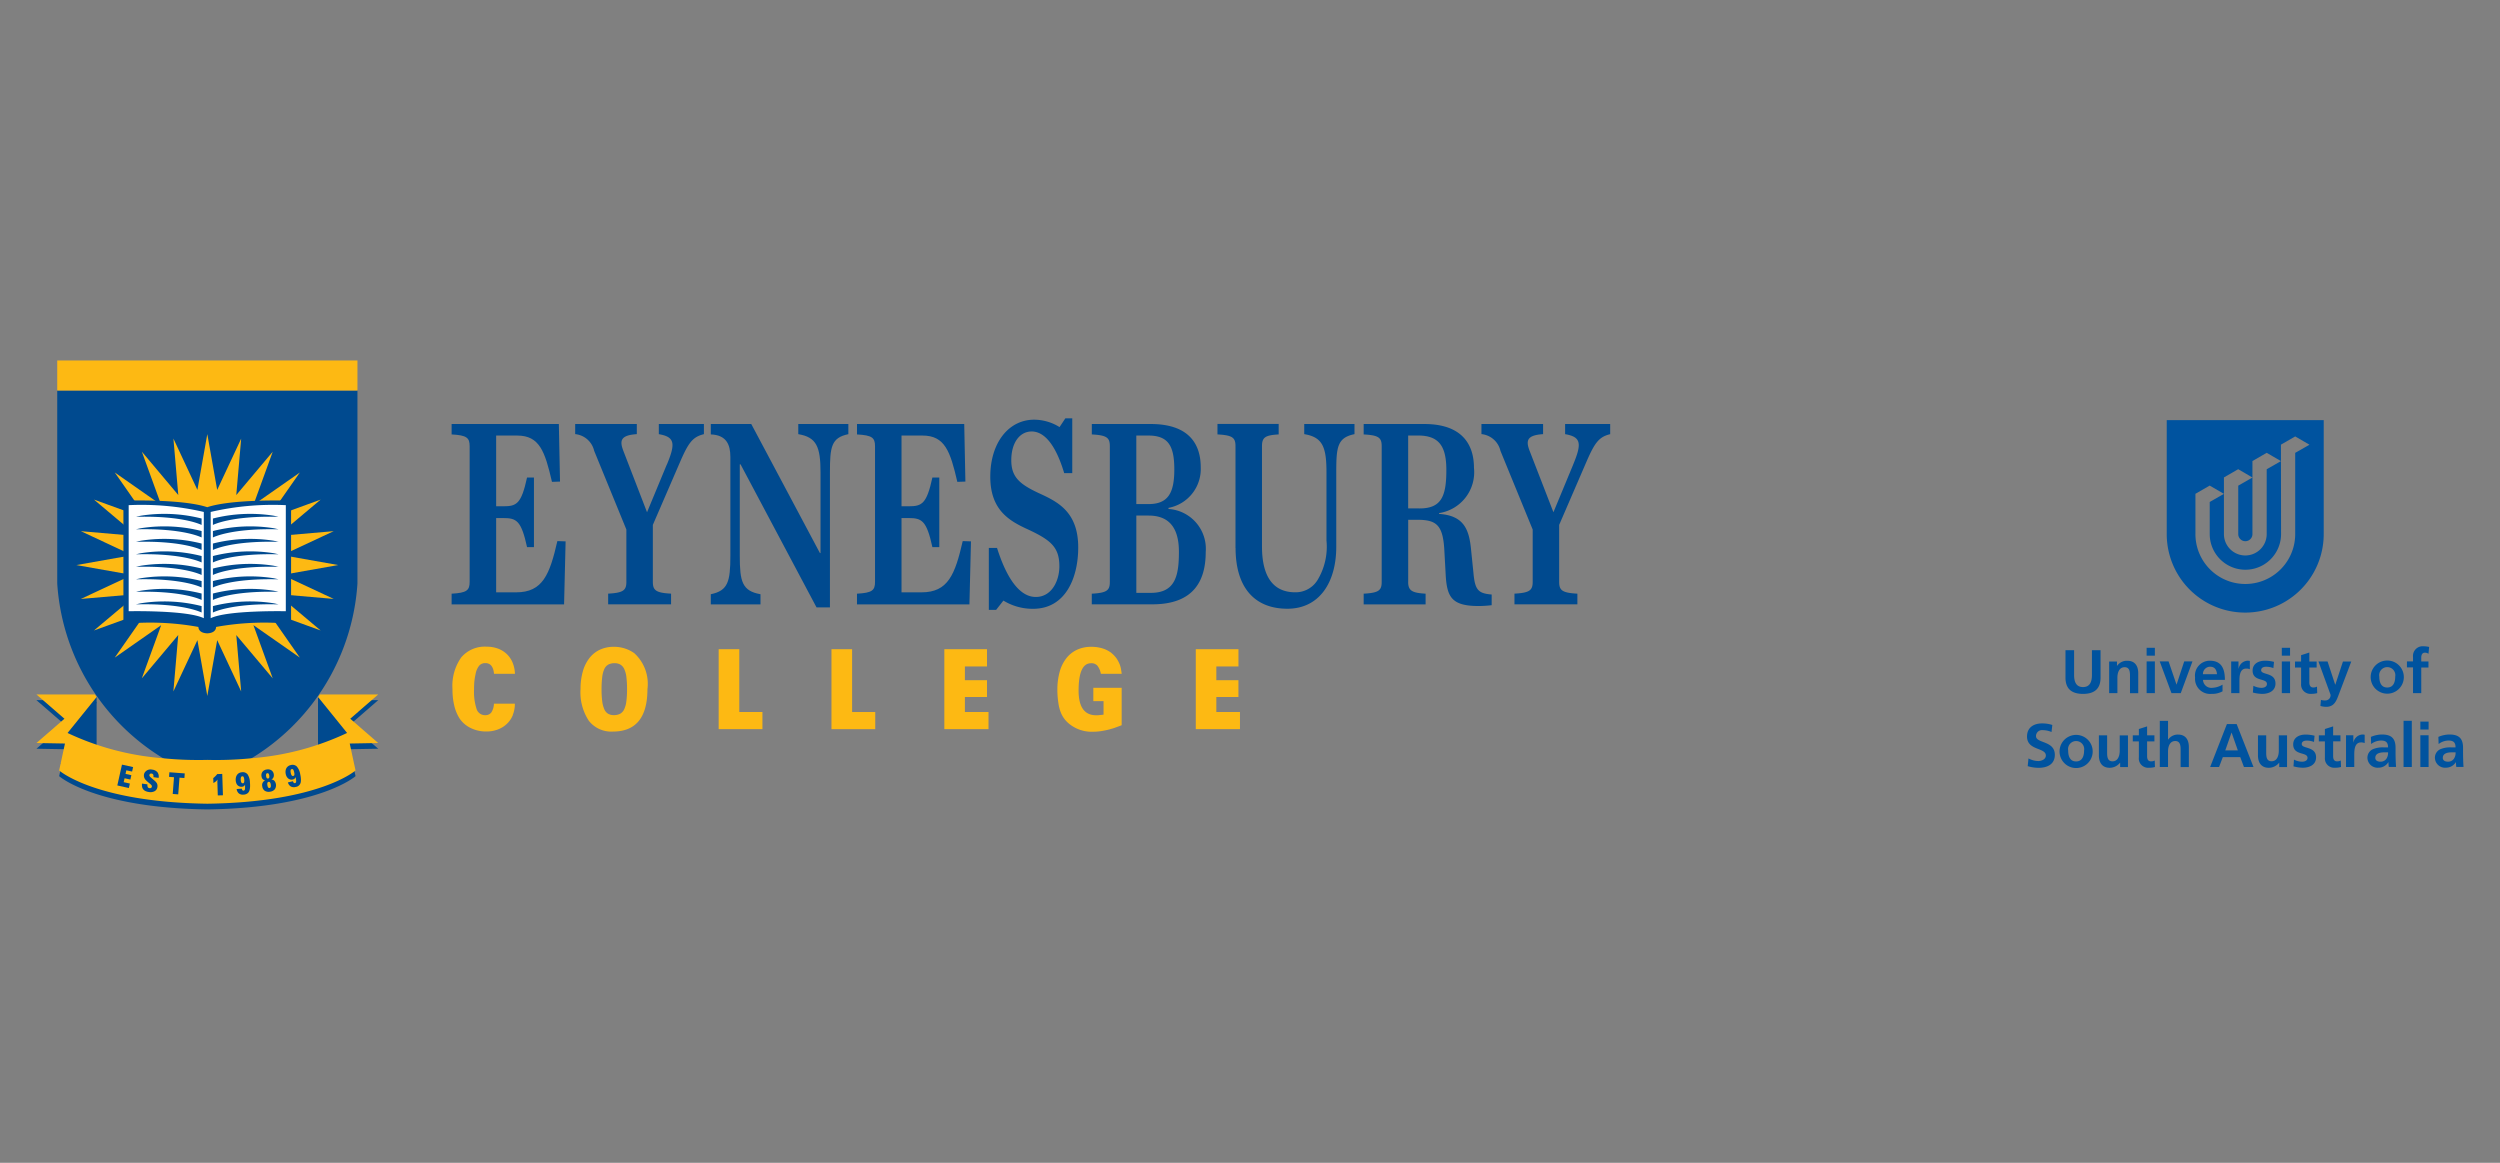 <svg xmlns="http://www.w3.org/2000/svg" xmlns:xlink="http://www.w3.org/1999/xlink" width="215" height="100" viewBox="0 0 215 100">
  <rect x="0" y="0" width="215" height="100" fill="#808080" stroke="none"/>
  <defs>
    <clipPath id="clip-eynesbury-college-unisa-logo-215x100">
      <rect width="215" height="100"/>
    </clipPath>
  </defs>
  <g id="eynesbury-college-unisa-logo-215x100" clip-path="url(#clip-eynesbury-college-unisa-logo-215x100)">
    <g id="UniSA" transform="translate(-77.457 18.36)">
      <path id="Path_3912" data-name="Path 3912" d="M1036.152,182.331c0-.417.471-.471.789-.471h.307a.894.894,0,0,1-.149.56.6.6,0,0,1-.5.244c-.255,0-.45-.1-.45-.333m-.359-1.186a1.434,1.434,0,0,1,.841-.3c.419,0,.614.149.614.588h-.391a2.163,2.163,0,0,0-.916.158.8.8,0,0,0-.465.778.869.869,0,0,0,.953.81.974.974,0,0,0,.841-.471h.011a3.5,3.5,0,0,0,.032.408h.623c-.017-.212-.026-.4-.031-.609s-.011-.408-.011-.683v-.35c0-.8-.344-1.148-1.175-1.148a2.449,2.449,0,0,0-.947.207Zm-1.571-1.249h.709v-.677h-.709Zm0,3.222h.709v-2.725h-.709Zm-1.444,0h.709V179.15h-.709Zm-2.429-.787c0-.417.471-.471.789-.471h.307a.905.905,0,0,1-.147.56.6.6,0,0,1-.5.244c-.253,0-.45-.1-.45-.333m-.359-1.186a1.434,1.434,0,0,1,.841-.3c.419,0,.614.149.614.588h-.391a2.163,2.163,0,0,0-.916.158.8.8,0,0,0-.465.778.869.869,0,0,0,.953.81.974.974,0,0,0,.841-.471h.011a3.5,3.5,0,0,0,.032.408h.624c-.015-.212-.026-.4-.032-.609s-.011-.408-.011-.683v-.35c0-.8-.344-1.148-1.174-1.148a2.45,2.45,0,0,0-.947.207Zm-2.159,1.973h.709v-1c0-.391,0-1.111.577-1.111a.731.731,0,0,1,.318.058v-.715a.741.741,0,0,0-.218-.022.835.835,0,0,0-.746.683h-.011v-.618h-.629Zm-1.815-.819a.8.8,0,0,0,.862.884,1.836,1.836,0,0,0,.523-.063l-.021-.56a.628.628,0,0,1-.324.074c-.27,0-.333-.218-.333-.45v-1.269h.629V180.4h-.629v-.772l-.709.227v.545h-.523v.519h.523V182.3Zm-.888-1.867a3.219,3.219,0,0,0-.772-.1c-.556,0-1.068.259-1.068.847,0,.985,1.232.62,1.232,1.154,0,.264-.285.333-.465.333a1.545,1.545,0,0,1-.7-.181l-.043.581a3.168,3.168,0,0,0,.8.117c.577,0,1.143-.253,1.143-.89,0-.985-1.232-.709-1.232-1.143,0-.233.227-.3.419-.3a1.735,1.735,0,0,1,.635.117l.048-.534Zm-2.369-.037h-.709v1.333c0,.348-.112.9-.623.9-.456,0-.46-.45-.46-.784V180.4h-.709v1.72c0,.614.281,1.068.925,1.068a1.134,1.134,0,0,0,.893-.434h.011v.37h.672Zm-6.613,2.725h.767l.322-.847h1.5l.318.847h.821l-1.45-3.693h-.836Zm2.381-1.428h-1.08l.534-1.524h.011Zm-6.713,1.428h.709v-1.333c0-.35.112-.9.623-.9.454,0,.46.45.46.784v1.454h.709V181.4c0-.614-.281-1.068-.925-1.068a1.011,1.011,0,0,0-.856.434h-.009v-1.614h-.709v3.968Zm-1.8-.819a.8.8,0,0,0,.862.884,1.834,1.834,0,0,0,.523-.063l-.02-.56a.625.625,0,0,1-.322.074c-.27,0-.333-.218-.333-.45v-1.269h.629V180.4h-.629v-.772l-.709.227v.545h-.523v.519h.523V182.3Zm-.936-1.9h-.709v1.333c0,.348-.112.9-.623.9-.454,0-.46-.45-.46-.784V180.4h-.709v1.72c0,.614.281,1.068.925,1.068a1.134,1.134,0,0,0,.893-.434h.011v.37h.672V180.4Zm-5.143,1.3a.695.695,0,1,1,1.37,0c0,.454-.143.942-.689.942s-.681-.491-.681-.942m-.741.084a1.425,1.425,0,0,0,2.85,0,1.425,1.425,0,1,0-2.85,0m-.623-2.28a2.8,2.8,0,0,0-.882-.132c-.651,0-1.292.3-1.292,1.126,0,1.223,1.619.931,1.619,1.634,0,.333-.376.476-.657.476a1.815,1.815,0,0,1-.836-.227l-.069.666a3.275,3.275,0,0,0,.947.143c.746,0,1.387-.307,1.387-1.117,0-1.238-1.619-.968-1.619-1.608a.514.514,0,0,1,.583-.514,1.9,1.9,0,0,1,.752.16l.069-.609Z" transform="translate(-748.612 -135.519)" fill="#00539f"/>
      <path id="Path_3913" data-name="Path 3913" d="M1048.026,148.733h.709v-2.206h.62v-.519h-.62v-.339c0-.212.074-.419.313-.419a.551.551,0,0,1,.307.095l.058-.588a2.515,2.515,0,0,0-.519-.058.832.832,0,0,0-.867.925V146h-.523v.519h.523v2.206Zm-2.9-1.428a.695.695,0,1,1,1.37,0c0,.456-.143.942-.689.942s-.681-.491-.681-.942m-.741.084a1.426,1.426,0,0,0,2.851,0,1.426,1.426,0,1,0-2.851,0m-3.708-1.381h-.784l1.042,2.863a.445.445,0,0,1-.46.488,1.039,1.039,0,0,1-.365-.048l-.048.523a1.775,1.775,0,0,0,.5.074c.741,0,.9-.592,1.132-1.195l1.022-2.7H1042l-.655,1.99h-.011l-.655-1.99Zm-2.274,1.9a.8.8,0,0,0,.862.884,1.9,1.9,0,0,0,.523-.063l-.021-.56a.646.646,0,0,1-.324.074c-.27,0-.333-.218-.333-.449V146.53h.629v-.519h-.629v-.772l-.709.227v.545h-.523v.519h.523v1.387Zm-1.66-2.4h.709v-.677h-.709Zm0,3.222h.709v-2.725h-.709Zm-.672-2.688a3.219,3.219,0,0,0-.772-.1c-.557,0-1.068.259-1.068.847,0,.985,1.232.618,1.232,1.154,0,.264-.285.333-.465.333a1.566,1.566,0,0,1-.7-.179l-.043.581a3.168,3.168,0,0,0,.8.117c.577,0,1.143-.255,1.143-.89,0-.985-1.232-.709-1.232-1.143,0-.233.227-.3.417-.3a1.775,1.775,0,0,1,.635.115Zm-3.682,2.688h.709v-1c0-.391,0-1.111.577-1.111a.73.73,0,0,1,.318.058v-.715a.807.807,0,0,0-.218-.02.835.835,0,0,0-.746.683h-.011v-.62h-.629Zm-.746-.73a1.847,1.847,0,0,1-.9.275.713.713,0,0,1-.778-.687h1.883c0-.953-.287-1.645-1.3-1.645a1.273,1.273,0,0,0-1.264,1.439,1.3,1.3,0,0,0,1.424,1.413,1.863,1.863,0,0,0,.936-.218V148Zm-1.682-.9a.617.617,0,0,1,.629-.64c.4,0,.555.3.577.64Zm-2.708,1.629h.8l1.005-2.725h-.709l-.655,1.984h-.011l-.678-1.984h-.761Zm-2.137-3.222h.709v-.677h-.709Zm0,3.222h.709v-2.725h-.709Zm-3.222,0h.709V147.4c0-.35.112-.9.624-.9.456,0,.46.449.46.782v1.455h.709v-1.72c0-.612-.279-1.068-.925-1.068a1.014,1.014,0,0,0-.893.434h-.011v-.37h-.672Zm-3.756-1.333c0,.988.56,1.4,1.508,1.4s1.508-.408,1.508-1.4v-2.36h-.741v2.131c0,.629-.2,1.042-.767,1.042s-.767-.413-.767-1.042v-2.131h-.741Z" transform="translate(-763.05 -107.481)" fill="#00539f"/>
      <path id="Path_3914" data-name="Path 3914" d="M1078.436,49.987a6.748,6.748,0,0,1-13.5,0v-9.8h13.5Zm-8.578-3.46-1.227-.713-1.227.707v3.466a4.29,4.29,0,0,0,8.58,0V43l1.227-.7-1.227-.713-1.227.707.011,7.689a3.067,3.067,0,0,1-6.135,0v-2.76l1.225-.7Zm2.449,3.46a.61.61,0,1,1-1.221,0V45.82l1.221-.7-1.225-.715-1.227.707v4.873a1.839,1.839,0,0,0,3.678,0V44.409l1.227-.7-1.227-.713-1.227.707v6.284Z" transform="translate(-801.14 -22.414)" fill="#00539f"/>
      <path id="Path_3915" data-name="Path 3915" d="M272.43,56.592c1.3-.071,1.55-.283,1.55-1.014V43.91c0-.731-.248-.944-1.55-1.014V42h9.222l.1,4.951-.692.024c-.61-2.639-1.072-3.983-3-3.983h-1.8v6.083h.611c1.139,0,1.55-.188,2.046-2.475h.594v5.988h-.594c-.5-2.287-.908-2.5-2.046-2.5h-.611v6.388h1.716c2.293,0,2.887-1.532,3.548-4.407l.709.024-.132,5.422H272.43V56.6Z" transform="translate(-156.134 -23.895)" fill="#004a8f"/>
      <path id="Path_3916" data-name="Path 3916" d="M337.406,45.482c.759-1.815.692-2.381-.692-2.617v-.873h3.877v.873c-.957.236-1.32.707-2.046,2.381L336.2,50.667v4.9c0,.731.264.944,1.567,1.014V57.5h-5.411v-.919c1.3-.071,1.567-.283,1.567-1.014v-4.5L331.154,44.3a1.866,1.866,0,0,0-1.634-1.439V41.99h5.3v.873c-1.418.095-1.5.566-1.139,1.485L335.7,49.58l1.7-4.1Z" transform="translate(-202.598 -23.887)" fill="#004a8f"/>
      <path id="Path_3917" data-name="Path 3917" d="M394.747,45.466h-.065v7.873c0,2.215.2,3.017,1.781,3.3v.873H392.19v-.873c1.469-.307,1.683-1.061,1.683-3.3v-8.51c0-1.061-.346-1.885-1.683-1.934V42h3.48l5.906,11.1h.05V46.149c0-2.193-.346-3.017-1.913-3.276V42h4.307v.873c-1.469.307-1.584,1.085-1.584,3.276V57.77h-1.154l-6.533-12.3Z" transform="translate(-253.604 -23.895)" fill="#004a8f"/>
      <path id="Path_3918" data-name="Path 3918" d="M459.732,56.592c1.3-.071,1.55-.283,1.55-1.014V43.91c0-.731-.248-.944-1.55-1.014V42h9.222l.1,4.951-.694.024c-.61-2.639-1.072-3.983-3-3.983h-1.8v6.083h.61c1.139,0,1.55-.188,2.046-2.475h.594v5.988h-.594c-.5-2.287-.908-2.5-2.046-2.5h-.61v6.388h1.716c2.293,0,2.887-1.532,3.548-4.407l.709.024-.132,5.422H459.73V56.6Z" transform="translate(-308.573 -23.895)" fill="#004a8f"/>
      <path id="Path_3919" data-name="Path 3919" d="M520.614,50.507h.709c.841,2.663,1.964,4.219,3.333,4.219s2.029-1.39,2.029-2.639c0-1.627-.726-2.239-2.624-3.134-1.666-.754-3.317-1.673-3.317-4.573s1.567-4.9,3.778-4.9a4.154,4.154,0,0,1,2.178.637l.5-.754h.594v4.714H527.1c-.661-2.215-1.6-3.583-2.8-3.583-1.007,0-1.75.944-1.75,2.475s.808,2.122,2.622,2.946c1.519.707,3.134,1.627,3.134,4.549,0,2.617-1.089,5.28-3.877,5.28a4.8,4.8,0,0,1-2.557-.707l-.627.8h-.627V50.511Z" transform="translate(-358.122 -21.747)" fill="#004a8f"/>
      <path id="Path_3920" data-name="Path 3920" d="M568.24,56.592c1.3-.071,1.55-.283,1.55-1.014V43.91c0-.731-.248-.944-1.55-1.014V42H573.3c3.449,0,4.307,1.885,4.307,3.724a3.4,3.4,0,0,1-2.771,3.488v.095a3.431,3.431,0,0,1,3.2,3.7c0,2.5-1.055,4.5-4.586,4.5h-5.213V56.59Zm4.884-7.707c1.682,0,2.211-.966,2.211-2.971s-.5-2.922-2.228-2.922h-1.04v5.893h1.055Zm.182,7.637c2.112,0,2.425-1.461,2.425-3.536,0-1.91-.726-3.112-2.608-3.112h-1.055v6.646h1.238Z" transform="translate(-396.887 -23.895)" fill="#004a8f"/>
      <path id="Path_3921" data-name="Path 3921" d="M627.85,52.647V43.9c0-.731-.247-.944-1.55-1.014v-.9h5.264v.9c-1.139.071-1.435.236-1.435,1.014v8.627c0,2.758,1.089,3.937,2.853,3.937a2.207,2.207,0,0,0,1.9-1.014,5.537,5.537,0,0,0,.793-3.441v-5.87c0-2.193-.346-3.017-1.913-3.276V41.99h4.322v.873c-1.469.307-1.567,1.085-1.567,3.276v6.412c0,3.041-1.435,5.327-4.206,5.327s-4.454-1.768-4.454-5.232Z" transform="translate(-444.141 -23.887)" fill="#004a8f"/>
      <path id="Path_3922" data-name="Path 3922" d="M697.677,55.578c0,.778.363.944,1.5,1.014v.919H693.85v-.919c1.3-.071,1.55-.283,1.55-1.014V43.91c0-.731-.248-.944-1.55-1.014V42h5.213c3.3,0,4.273,1.815,4.273,3.771a3.555,3.555,0,0,1-3,3.89v.071c2.144.141,2.591,1.344,2.755,3.112l.2,1.956c.132,1.485.413,1.768,1.567,1.863v.919a9.944,9.944,0,0,1-1.122.071c-2.36,0-2.74-.8-2.838-2.8l-.1-1.815c-.1-2.287-.61-2.8-2.31-2.8h-.808V55.58Zm.974-6.317c1.882,0,2.31-1.037,2.31-3.3,0-2-.594-2.971-2.425-2.971h-.858v6.27h.973Z" transform="translate(-499.118 -23.895)" fill="#004a8f"/>
      <path id="Path_3923" data-name="Path 3923" d="M756.166,45.482c.759-1.815.692-2.381-.692-2.617v-.873h3.877v.873c-.957.236-1.32.707-2.045,2.381l-2.343,5.422v4.9c0,.731.264.944,1.567,1.014V57.5h-5.411v-.919c1.3-.071,1.567-.283,1.567-1.014v-4.5L749.914,44.3a1.866,1.866,0,0,0-1.634-1.439V41.99h5.3v.873c-1.418.095-1.5.566-1.139,1.485l2.029,5.232,1.7-4.1Z" transform="translate(-543.418 -23.887)" fill="#004a8f"/>
      <path id="Path_3924" data-name="Path 3924" d="M107.58,171.678l2.407-2.088h-5.018c-.05.076-.1.153-.156.227l2.494,3.086a23.432,23.432,0,0,1-8.117,2.166,30.794,30.794,0,0,1-3.9.151h-.009a30.659,30.659,0,0,1-3.886-.149,23.451,23.451,0,0,1-8.128-2.166l2.5-3.092c-.052-.074-.1-.147-.151-.221H80.59L83,171.68l-2.407,2.088,2.451.045-.5,2.315s3.052,2.725,12.74,2.861h.009c9.688-.136,12.74-2.861,12.74-2.861l-.5-2.315,2.451-.045-2.407-2.088Z" transform="translate(0 -127.738)" fill="#004a8f"/>
      <path id="Path_3925" data-name="Path 3925" d="M116.019,26.52V43.109a19.034,19.034,0,0,1-12.744,16.753c-.058.02-.108.041-.166.063h0c-.037-.013-.067-.026-.1-.041A19.034,19.034,0,0,1,90.2,43.109V26.52Z" transform="translate(-7.821 -11.297)" fill="#004a8f"/>
      <rect id="Rectangle_232" data-name="Rectangle 232" width="25.819" height="2.583" transform="translate(82.379 12.64)" fill="#fdb913"/>
      <path id="Path_3926" data-name="Path 3926" d="M110.317,46.67l.851,4.8,2.062-4.413-.421,4.854,3.136-3.73-1.662,4.579,3.992-2.79-2.79,3.994,4.579-1.662-3.728,3.134,4.852-.421-4.413,2.064,4.8.851-4.8.849,4.413,2.064-4.852-.421,3.728,3.134-4.579-1.662,2.79,3.994-3.992-2.79,1.662,4.579-3.136-3.728.421,4.852-2.062-4.413-.851,4.8-.851-4.8L107.4,68.8l.419-4.852-3.134,3.728L106.35,63.1l-3.992,2.79,2.79-3.994-4.579,1.662,3.728-3.134-4.854.421,4.413-2.064-4.8-.849,4.8-.851-4.413-2.064,4.854.421L100.569,52.3l4.579,1.662-2.79-3.994,3.992,2.79-1.662-4.579,3.134,3.73-.419-4.854,2.062,4.413Z" transform="translate(-15.032 -27.696)" fill="#fdb913"/>
      <path id="Path_3927" data-name="Path 3927" d="M127.99,88.762c.8-.032.759-.551.759-.551a23.339,23.339,0,0,1,6.451-.259v-10.6s-5.02-.173-7.21.562c-2.191-.735-7.21-.562-7.21-.562v10.6a23.339,23.339,0,0,1,6.451.259S127.194,88.73,127.99,88.762Z" transform="translate(-32.71 -52.654)" fill="#004a8f"/>
      <path id="Path_3928" data-name="Path 3928" d="M123.21,79.5v9.12s5.014-.108,6.462.6V80.082a23.732,23.732,0,0,0-6.462-.584Z" transform="translate(-34.687 -54.414)" fill="#fff"/>
      <path id="Path_3929" data-name="Path 3929" d="M167.562,79.5v9.12s-5.014-.108-6.462.6V80.082a23.732,23.732,0,0,1,6.462-.584Z" transform="translate(-65.525 -54.414)" fill="#fff"/>
      <path id="Path_3930" data-name="Path 3930" d="M162.14,83.956v.551s1.539-.81,5.641-.7c0,0-.251-.065-.437-.1a13.041,13.041,0,0,0-5.2.244Z" transform="translate(-66.372 -57.72)" fill="#004a8f"/>
      <path id="Path_3931" data-name="Path 3931" d="M162.14,89.736v.551s1.539-.81,5.641-.7c0,0-.251-.065-.437-.1a13.041,13.041,0,0,0-5.2.244Z" transform="translate(-66.372 -62.424)" fill="#004a8f"/>
      <path id="Path_3932" data-name="Path 3932" d="M162.14,95.516v.551s1.539-.81,5.641-.7c0,0-.251-.065-.437-.1a13.041,13.041,0,0,0-5.2.244Z" transform="translate(-66.372 -67.128)" fill="#004a8f"/>
      <path id="Path_3933" data-name="Path 3933" d="M162.14,101.286v.551s1.539-.81,5.641-.7c0,0-.251-.065-.437-.1a13.041,13.041,0,0,0-5.2.244Z" transform="translate(-66.372 -71.824)" fill="#004a8f"/>
      <path id="Path_3934" data-name="Path 3934" d="M162.14,107.066v.551s1.539-.81,5.641-.7c0,0-.251-.065-.437-.1a13.041,13.041,0,0,0-5.2.244Z" transform="translate(-66.372 -76.528)" fill="#004a8f"/>
      <path id="Path_3935" data-name="Path 3935" d="M162.14,112.846v.551s1.539-.81,5.641-.7c0,0-.251-.065-.437-.1a13.041,13.041,0,0,0-5.2.244Z" transform="translate(-66.372 -81.233)" fill="#004a8f"/>
      <path id="Path_3936" data-name="Path 3936" d="M162.14,118.616v.551s1.539-.81,5.641-.7c0,0-.251-.065-.437-.1a13.041,13.041,0,0,0-5.2.244Z" transform="translate(-66.372 -85.929)" fill="#004a8f"/>
      <path id="Path_3937" data-name="Path 3937" d="M162.14,124.4v.551s1.539-.81,5.641-.7c0,0-.251-.065-.437-.1a13.041,13.041,0,0,0-5.2.244Z" transform="translate(-66.372 -90.633)" fill="#004a8f"/>
      <path id="Path_3938" data-name="Path 3938" d="M132.241,83.956v.551s-1.539-.81-5.641-.7c0,0,.251-.065.437-.1a13.041,13.041,0,0,1,5.2.244Z" transform="translate(-37.446 -57.72)" fill="#004a8f"/>
      <path id="Path_3939" data-name="Path 3939" d="M132.241,89.736v.551s-1.539-.81-5.641-.7c0,0,.251-.065.437-.1a13.041,13.041,0,0,1,5.2.244Z" transform="translate(-37.446 -62.424)" fill="#004a8f"/>
      <path id="Path_3940" data-name="Path 3940" d="M132.241,95.516v.551s-1.539-.81-5.641-.7c0,0,.251-.065.437-.1a13.041,13.041,0,0,1,5.2.244Z" transform="translate(-37.446 -67.128)" fill="#004a8f"/>
      <path id="Path_3941" data-name="Path 3941" d="M132.241,101.286v.551s-1.539-.81-5.641-.7c0,0,.251-.065.437-.1a13.041,13.041,0,0,1,5.2.244Z" transform="translate(-37.446 -71.824)" fill="#004a8f"/>
      <path id="Path_3942" data-name="Path 3942" d="M132.241,107.066v.551s-1.539-.81-5.641-.7c0,0,.251-.065.437-.1a13.041,13.041,0,0,1,5.2.244Z" transform="translate(-37.446 -76.528)" fill="#004a8f"/>
      <path id="Path_3943" data-name="Path 3943" d="M132.241,112.846v.551s-1.539-.81-5.641-.7c0,0,.251-.065.437-.1a13.041,13.041,0,0,1,5.2.244Z" transform="translate(-37.446 -81.233)" fill="#004a8f"/>
      <path id="Path_3944" data-name="Path 3944" d="M132.241,118.616v.551s-1.539-.81-5.641-.7c0,0,.251-.065.437-.1a13.041,13.041,0,0,1,5.2.244Z" transform="translate(-37.446 -85.929)" fill="#004a8f"/>
      <path id="Path_3945" data-name="Path 3945" d="M132.241,124.4v.551s-1.539-.81-5.641-.7c0,0,.251-.065.437-.1a13.041,13.041,0,0,1,5.2.244Z" transform="translate(-37.446 -90.633)" fill="#004a8f"/>
      <path id="Path_3946" data-name="Path 3946" d="M106.434,175.8c9.716,0,9.667-.839,9.667-.839l.875-1.068-.655-.8-.017-1.349.657-1.083-1.107-1.374-1.982-1.143v4.476l-9.515,3.246h-.009l-9.515-3.246V168.14l-1.632.932-1.455,1.586.555,1.124.086,1.308-.655.8,1.143.393s2.245,2.17,11.96,2.17l1.6-.655Z" transform="translate(-9.067 -126.558)" fill="#004a8f"/>
      <path id="Path_3947" data-name="Path 3947" d="M107.58,169.038l2.407-2.088h-5.018c-.05.076-.1.153-.156.227l2.494,3.086a23.431,23.431,0,0,1-8.117,2.166,30.791,30.791,0,0,1-3.9.151h-.009a30.659,30.659,0,0,1-3.886-.149,23.451,23.451,0,0,1-8.128-2.166l2.5-3.092c-.052-.074-.1-.147-.151-.221H80.59L83,169.04l-2.407,2.088,2.451.045-.5,2.315s3.052,2.725,12.74,2.861h.009c9.688-.136,12.74-2.861,12.74-2.861l-.5-2.315,2.451-.045-2.407-2.088Z" transform="translate(0 -125.589)" fill="#fdb913"/>
      <path id="Path_3948" data-name="Path 3948" d="M278.023,150.8a2.179,2.179,0,0,1-.506.752,2.276,2.276,0,0,1-.784.49,2.78,2.78,0,0,1-1.005.175,2.983,2.983,0,0,1-1.331-.3,2.387,2.387,0,0,1-.959-.825,3.608,3.608,0,0,1-.454-1.1,5.982,5.982,0,0,1-.154-1.428,4.238,4.238,0,0,1,.748-2.712,2.65,2.65,0,0,1,2.191-.929,2.756,2.756,0,0,1,.975.166,2.2,2.2,0,0,1,.758.469,2.164,2.164,0,0,1,.5.737,2.765,2.765,0,0,1,.2.959h-1.8q-.084-.919-.743-.918a.675.675,0,0,0-.542.233,1.628,1.628,0,0,0-.305.737,4.906,4.906,0,0,0-.1.609c-.019.192-.026.415-.026.67a4.745,4.745,0,0,0,.221,1.707.756.756,0,0,0,.737.521.625.625,0,0,0,.53-.238,1.465,1.465,0,0,0,.221-.752h1.8a2.528,2.528,0,0,1-.181.975Z" transform="translate(-156.46 -107.668)" fill="#fdb913"/>
      <path id="Path_3949" data-name="Path 3949" d="M337.755,148.578q0,3.66-2.971,3.661a2.448,2.448,0,0,1-2.073-.932,4.44,4.44,0,0,1-.711-2.727,5.467,5.467,0,0,1,.2-1.521,3.3,3.3,0,0,1,.568-1.145,2.463,2.463,0,0,1,.9-.717,2.825,2.825,0,0,1,1.212-.248,3,3,0,0,1,.932.145,2.884,2.884,0,0,1,.821.413,3.567,3.567,0,0,1,1.124,3.064v.009Zm-1.809-1.022a2.319,2.319,0,0,0-.186-.691.857.857,0,0,0-.335-.387.971.971,0,0,0-.5-.119,1.118,1.118,0,0,0-.527.114.816.816,0,0,0-.346.376,2.257,2.257,0,0,0-.186.691,8.337,8.337,0,0,0-.058,1.057,7.747,7.747,0,0,0,.058,1.042,2.372,2.372,0,0,0,.181.685.843.843,0,0,0,.324.382.963.963,0,0,0,.5.119,1.139,1.139,0,0,0,.527-.114.823.823,0,0,0,.35-.376,2.187,2.187,0,0,0,.192-.685A7.918,7.918,0,0,0,336,148.6a8.116,8.116,0,0,0-.056-1.042Z" transform="translate(-204.617 -107.684)" fill="#fdb913"/>
      <path id="Path_3950" data-name="Path 3950" d="M397.594,151.453h1.99v1.474H395.82V146.05h1.774Z" transform="translate(-256.558 -108.579)" fill="#fdb913"/>
      <path id="Path_3951" data-name="Path 3951" d="M449.724,151.453h1.99v1.474H447.95V146.05h1.774Z" transform="translate(-298.986 -108.579)" fill="#fdb913"/>
      <path id="Path_3952" data-name="Path 3952" d="M503.768,147.533h-1.9v1.186h1.9v1.444h-1.9v1.29H503.9v1.474h-3.8V146.05h3.67v1.485Z" transform="translate(-341.43 -108.579)" fill="#fdb913"/>
      <path id="Path_3953" data-name="Path 3953" d="M557.858,148.475v3.218c-.123.048-.233.089-.326.123s-.177.065-.253.093-.151.052-.227.073-.158.045-.248.073c-.248.061-.486.11-.717.145a4.454,4.454,0,0,1-.676.052,3.062,3.062,0,0,1-2.165-.763,2.411,2.411,0,0,1-.545-.717,3.254,3.254,0,0,1-.279-.953,7.33,7.33,0,0,1-.093-1.176,5.673,5.673,0,0,1,.2-1.552,3.284,3.284,0,0,1,.573-1.16,2.526,2.526,0,0,1,.918-.728,2.87,2.87,0,0,1,1.232-.253,3.266,3.266,0,0,1,.929.128,2.38,2.38,0,0,1,.752.367,2.6,2.6,0,0,1,.516.547c.061.1.115.2.16.288a2.189,2.189,0,0,1,.114.274,2.105,2.105,0,0,1,.078.315q.031.176.061.4h-1.794a1.581,1.581,0,0,0-.3-.7.7.7,0,0,0-.542-.207q-1.072,0-1.072,2.351,0,2.125,1.515,2.124c.082,0,.166,0,.248-.011s.21-.02.382-.041V149.62h-.877v-1.145Z" transform="translate(-383.938 -107.684)" fill="#fdb913"/>
      <path id="Path_3954" data-name="Path 3954" d="M619.948,147.533h-1.9v1.186h1.9v1.444h-1.9v1.29h2.032v1.474h-3.8V146.05h3.67v1.485Z" transform="translate(-435.986 -108.579)" fill="#fdb913"/>
      <path id="Path_3955" data-name="Path 3955" d="M119.261,199.979l-.5-.11-.069.309.5.11-.084.376-.5-.11-.074.337.529.117-.086.385-.992-.221.4-1.792.957.212-.086.387Z" transform="translate(-30.439 -151.983)" fill="#004a8f"/>
      <path id="Path_3956" data-name="Path 3956" d="M130.342,202.26v-.011c.026-.177-.028-.274-.16-.292a.163.163,0,0,0-.125.024.135.135,0,0,0-.06.1.126.126,0,0,0,0,.06.17.17,0,0,0,.032.06.481.481,0,0,0,.069.073c.03.028.067.06.114.1l.117.1c.054.043.1.086.147.128a1.147,1.147,0,0,1,.108.114.48.48,0,0,1,.1.389.473.473,0,0,1-.233.365.769.769,0,0,1-.51.073.926.926,0,0,1-.261-.071.585.585,0,0,1-.19-.13.475.475,0,0,1-.115-.207,1,1,0,0,1-.017-.315l.469.065a.448.448,0,0,0,.028.238.194.194,0,0,0,.154.089.179.179,0,0,0,.134-.026.146.146,0,0,0,.065-.1.177.177,0,0,0-.026-.117.711.711,0,0,0-.141-.138l-.149-.123a2.118,2.118,0,0,1-.167-.149.982.982,0,0,1-.112-.132.51.51,0,0,1-.076-.175.569.569,0,0,1-.011-.194.473.473,0,0,1,.1-.233.591.591,0,0,1,.6-.207.68.68,0,0,1,.462.227.624.624,0,0,1,.1.484l-.45-.063Z" transform="translate(-39.69 -153.791)" fill="#004a8f"/>
      <path id="Path_3957" data-name="Path 3957" d="M143.2,203.417l-.423-.032-.11,1.435-.473-.035.11-1.437-.426-.034.03-.395,1.321.1-.03.395Z" transform="translate(-49.883 -154.865)" fill="#004a8f"/>
      <path id="Path_3958" data-name="Path 3958" d="M163.1,205.525l-.436.013-.035-1.115c0-.026,0-.048,0-.065V204.3c0-.019,0-.039.006-.06s0-.045.007-.073c-.019.026-.037.048-.052.069l-.043.052a.53.53,0,0,1-.047.045l-.058.043c-.032.022-.058.037-.076.05a.614.614,0,0,1-.08.041l-.013-.421a.6.6,0,0,0,.06-.048c.017-.015.032-.028.045-.041a.389.389,0,0,0,.041-.037l.045-.045.043-.045c.011-.013.024-.024.035-.037l.032-.039c.011-.013.022-.032.037-.052l.436-.013.06,1.835Z" transform="translate(-66.477 -155.491)" fill="#004a8f"/>
      <path id="Path_3959" data-name="Path 3959" d="M173.181,204.285a.282.282,0,0,0,.05.141.111.111,0,0,0,.1.037.128.128,0,0,0,.115-.106c0-.015.006-.03.007-.045a.331.331,0,0,0,.007-.048.288.288,0,0,1,0-.041.274.274,0,0,0,0-.039v-.048c0-.019,0-.041,0-.067s0-.028,0-.048v-.067a.874.874,0,0,1-.06.086.316.316,0,0,1-.214.091.443.443,0,0,1-.2-.026.461.461,0,0,1-.162-.1.488.488,0,0,1-.112-.171.79.79,0,0,1-.054-.233.917.917,0,0,1,.019-.281.618.618,0,0,1,.1-.221.507.507,0,0,1,.175-.151.6.6,0,0,1,.238-.067.526.526,0,0,1,.49.186,1.315,1.315,0,0,1,.2.7c.006.061.009.123.011.182s0,.119,0,.179a1.233,1.233,0,0,1-.05.313.569.569,0,0,1-.121.212.576.576,0,0,1-.38.153.566.566,0,0,1-.409-.1.575.575,0,0,1-.194-.38l.441-.035Zm.158-.994a.118.118,0,0,0-.119-.061c-.1.007-.145.119-.128.333.015.186.073.275.177.268a.111.111,0,0,0,.106-.078.552.552,0,0,0,.015-.231.613.613,0,0,0-.052-.233Z" transform="translate(-74.928 -154.828)" fill="#004a8f"/>
      <path id="Path_3960" data-name="Path 3960" d="M185.672,202.587a.605.605,0,0,1,.03.72.617.617,0,0,1-.408.208.631.631,0,0,1-.458-.08.533.533,0,0,1-.212-.382.439.439,0,0,1,.244-.508.418.418,0,0,1-.216-.121.445.445,0,0,1-.093-.233.5.5,0,0,1,.089-.395.537.537,0,0,1,.372-.192.544.544,0,0,1,.4.078.48.48,0,0,1,.194.339.45.45,0,0,1-.054.309.265.265,0,0,1-.056.069q-.031.025-.095.067a.385.385,0,0,1,.262.119Zm-.454-.279a.328.328,0,0,0,.009-.171.366.366,0,0,0-.056-.171.115.115,0,0,0-.114-.039.112.112,0,0,0-.095.069.345.345,0,0,0-.006.181.355.355,0,0,0,.056.164.112.112,0,0,0,.11.039.115.115,0,0,0,.1-.069Zm.136.6q-.036-.262-.184-.24c-.1.013-.132.108-.106.283s.086.261.182.246.134-.11.108-.288Z" transform="translate(-84.612 -153.789)" fill="#004a8f"/>
      <path id="Path_3961" data-name="Path 3961" d="M196.341,200.916a.28.28,0,0,0,.069.132.113.113,0,0,0,.1.022.128.128,0,0,0,.1-.121v-.093c0-.015,0-.028,0-.041a.164.164,0,0,0-.006-.039c0-.013-.006-.03-.007-.048s-.007-.039-.013-.065-.006-.028-.009-.047-.007-.041-.011-.067a.971.971,0,0,1-.047.091.312.312,0,0,1-.2.121.46.46,0,0,1-.2,0,.429.429,0,0,1-.175-.08.552.552,0,0,1-.136-.154.713.713,0,0,1-.086-.221.869.869,0,0,1-.02-.281.628.628,0,0,1,.069-.233.518.518,0,0,1,.151-.173.561.561,0,0,1,.227-.1.53.53,0,0,1,.512.114,1.309,1.309,0,0,1,.3.661c.013.061.026.121.035.181a1.39,1.39,0,0,1,.022.177,1.242,1.242,0,0,1-.006.316.5.5,0,0,1-.443.432.557.557,0,0,1-.419-.043.574.574,0,0,1-.246-.348l.432-.1Zm.015-1.007a.111.111,0,0,0-.125-.043c-.1.022-.127.138-.08.348q.061.274.212.24a.115.115,0,0,0,.095-.091.565.565,0,0,0-.019-.231A.606.606,0,0,0,196.356,199.909Z" transform="translate(-93.685 -152.082)" fill="#004a8f"/>
    </g>
  </g>
</svg>
